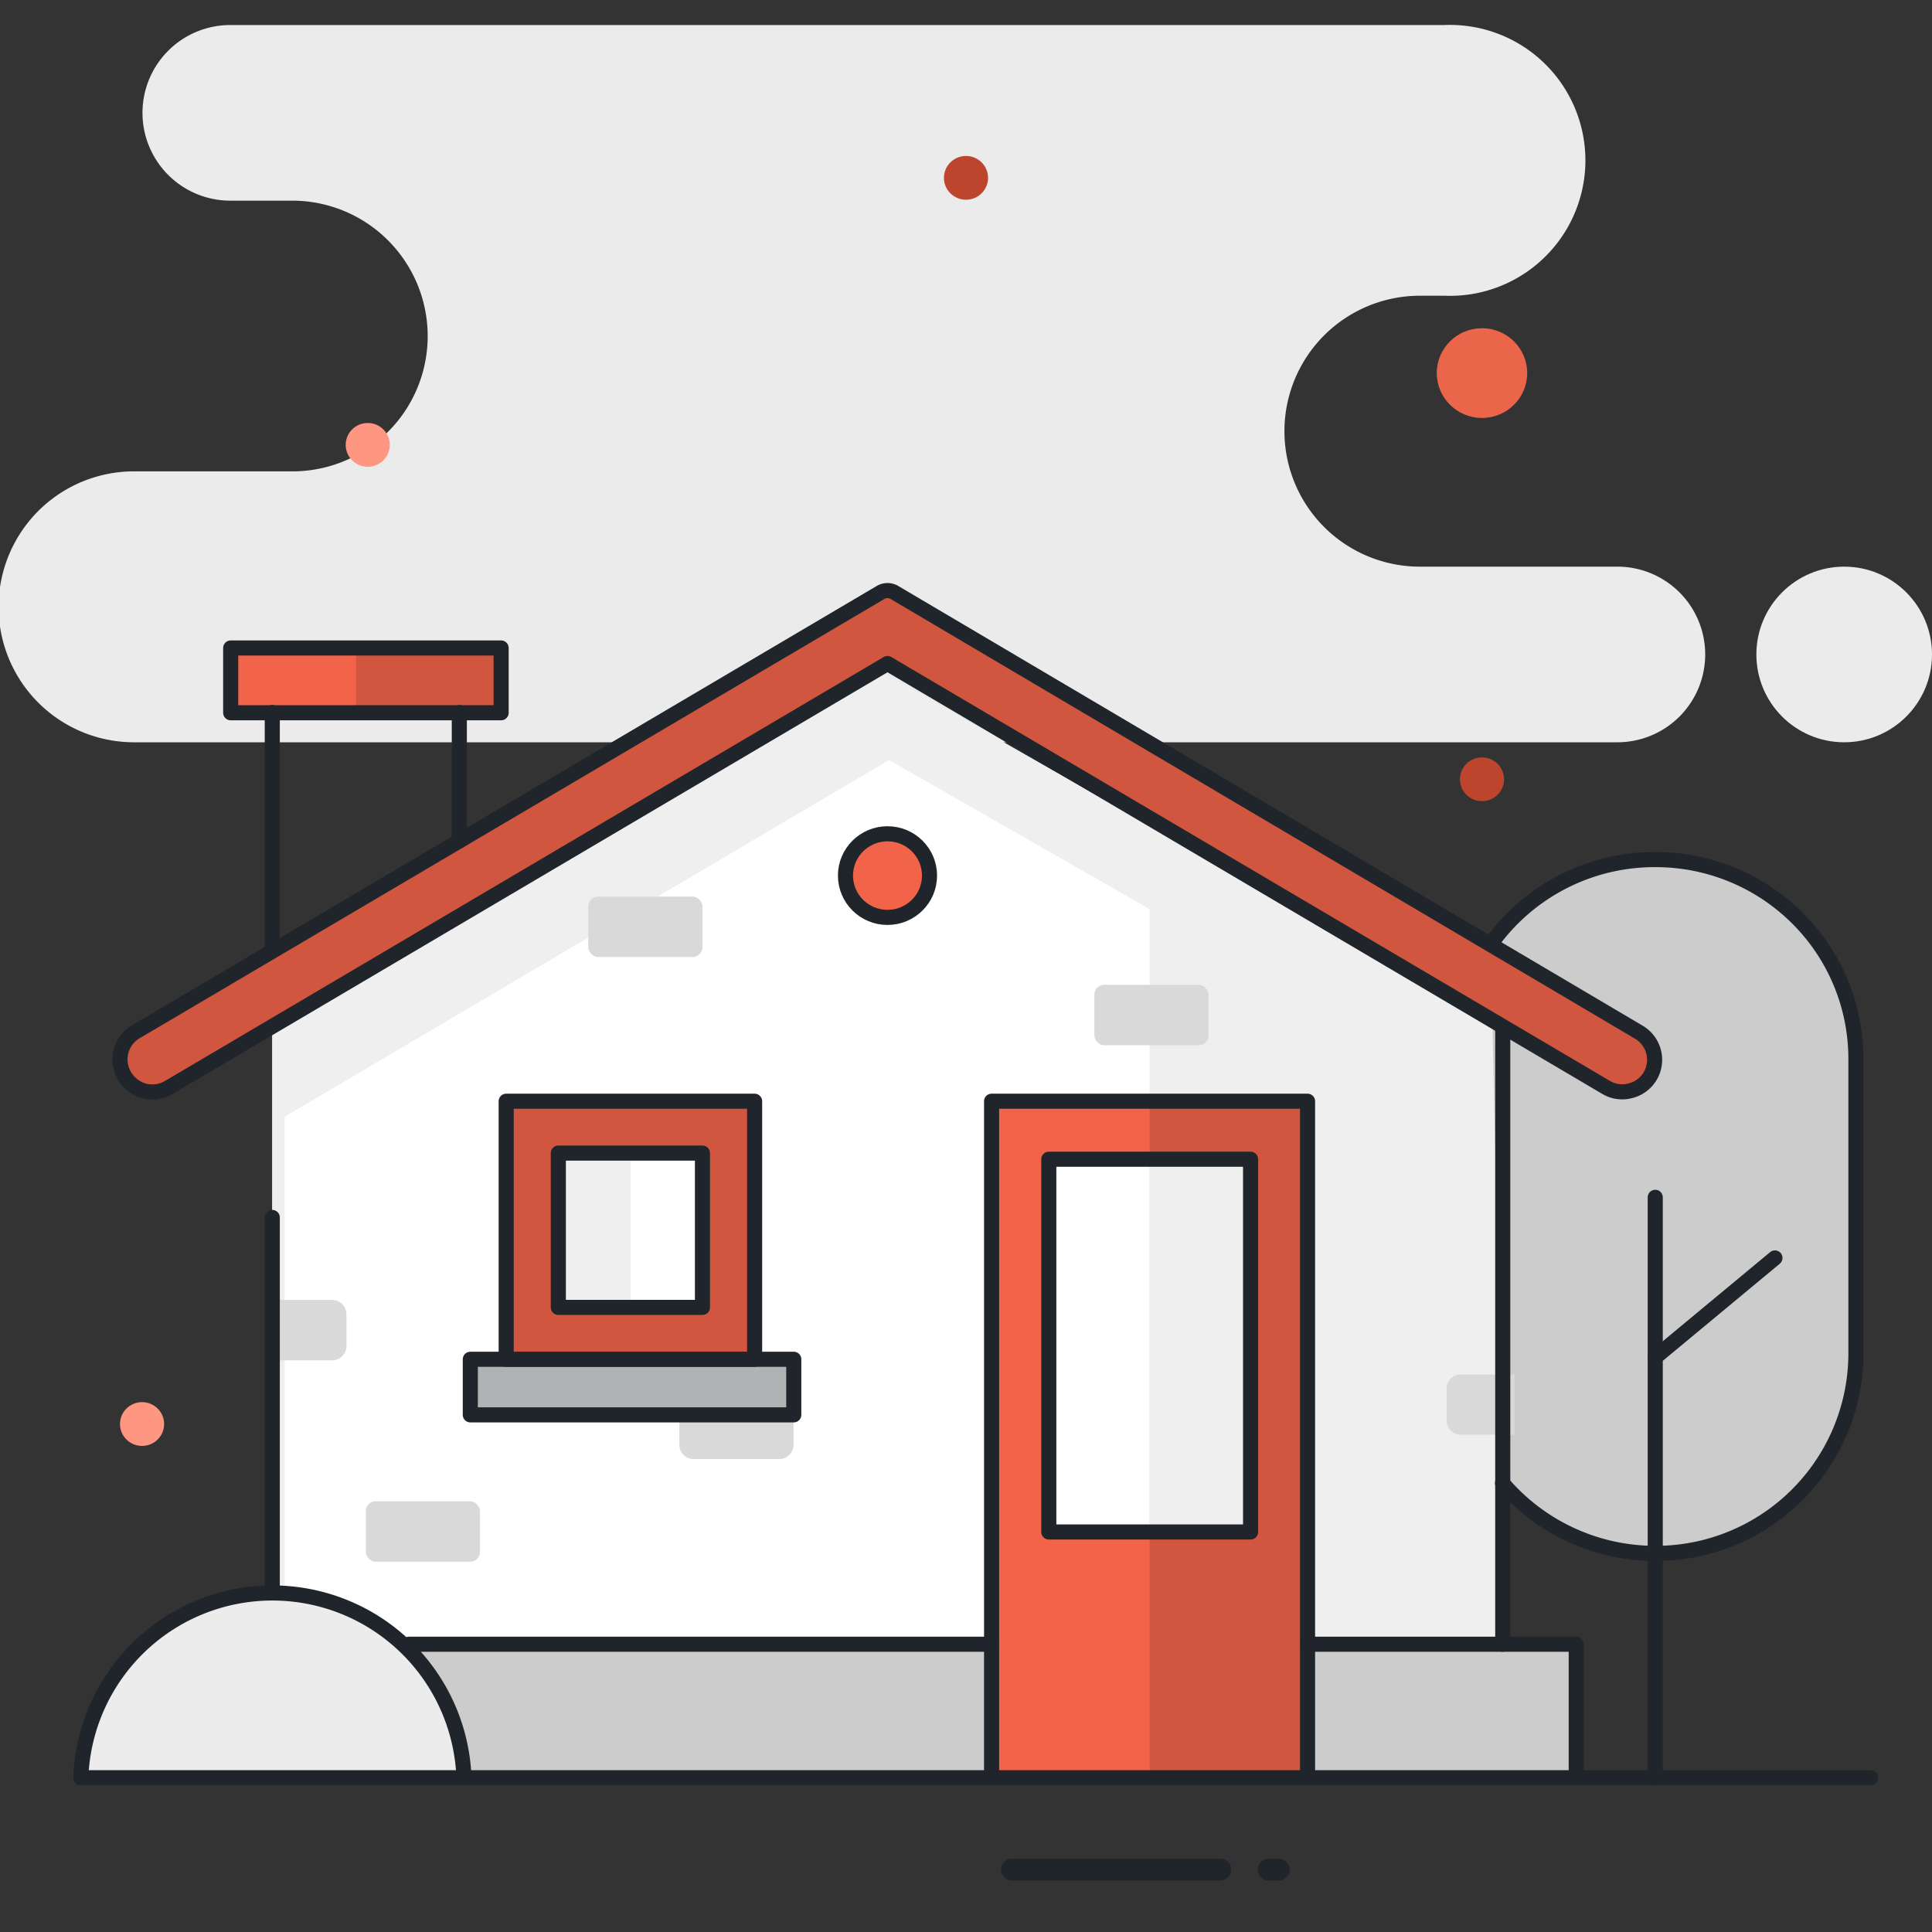 <svg id="svg" xmlns="http://www.w3.org/2000/svg" width="128" height="128" viewBox="0 0 128 128">
  <rect x="0" y="0" width="128" height="128" fill="#333333" stroke="none"/>
  <g id="background">
    <rect id="Rectangle" width="128" height="128" fill="rgba(255,255,255,0)"/>
    <path id="Path" d="M94.167,35.891h12.989a5.818,5.818,0,1,1,0,11.636H8.975a8.975,8.975,0,1,1,0-17.949H19.36a8.96,8.96,0,0,0,8.975-8.96h0a8.975,8.975,0,0,0-8.975-8.975h-4.1A5.818,5.818,0,0,1,9.44,5.825h0A5.818,5.818,0,0,1,15.258.007H95.695a8.975,8.975,0,1,1,0,17.935H94.167a8.975,8.975,0,1,0,0,17.949Z" transform="translate(0 1.651)" fill="#ebebeb"/>
    <circle id="Oval" cx="5.818" cy="5.818" r="5.818" transform="translate(116.364 37.542)" fill="#ebebeb"/>
  </g>
  <g id="border_solid" transform="translate(5 39)">
    <path id="Path-2" d="M0,23.635,40.061,0,81.522,23.722v49.59H0V36.279" transform="translate(13.039 5.38)" fill="#fff"/>
    <path id="Path-3" d="M0,23.635,40.061,0,81.522,23.722v49.59H0V36.279" transform="translate(13.039 5.38)" fill="#efefef"/>
    <path id="Path-4" d="M40.047,0,0,23.635V67.512H57.307V9.875L40.047,0Z" transform="translate(13.855 11.354)" fill="#fff"/>
    <path id="Path-5" d="M3.878,8.758H77.148V0H0L2.507,4.06l1.37,4.7Z" transform="translate(22.282 69.934)" fill="#ccc"/>
    <path id="Path-6" d="M25.381,12.2A12.7,12.7,0,0,0,0,12.2" transform="translate(0.356 66.548)" fill="#ececec"/>
    <rect id="Rectangle-2" width="16.459" height="17.096" transform="translate(28.536 33.959)" fill="#d0563f"/>
    <path id="Path-7" d="M20.934,44.732V0H0V44.732" transform="translate(60.695 33.959)" fill="#d0563f"/>
    <ellipse id="Oval-2" cx="2.784" cy="2.77" rx="2.784" ry="2.77" transform="translate(51.015 16.24)" fill="#f1644a"/>
    <path id="Path-8" d="M.787,41.311A13.34,13.34,0,0,0,10.9,45.965h0A13.26,13.26,0,0,0,24.2,32.741V13.21a13.159,13.159,0,0,0-3.891-9.35A13.3,13.3,0,0,0,10.9,0h0A13.3,13.3,0,0,0,0,5.612" transform="translate(93.759 17.951)" fill="#ccc"/>
    <path id="Path-9" d="M10.467,44.732V0H0V44.732" transform="translate(60.695 33.959)" fill="#f1644a"/>
    <rect id="Rectangle-3" width="21.43" height="3.683" transform="translate(26.159 51.055)" fill="#b0b2b3"/>
    <rect id="Rectangle-4" width="9.549" height="10.222" transform="translate(31.991 37.396)" fill="#efefef"/>
    <rect id="Rectangle-5" width="4.767" height="10.222" transform="translate(36.772 37.396)" fill="#fff"/>
    <rect id="Rectangle-6" width="13.368" height="24.694" transform="translate(64.486 37.802)" fill="#fff"/>
    <rect id="Rectangle-7" width="6.691" height="24.694" transform="translate(71.148 37.817)" fill="#efefef"/>
    <path id="Path-10" d="M3.238,32.919,50.85,4.833,98.463,32.919a2.1,2.1,0,0,0,1.618.217,2.127,2.127,0,0,0,1.3-.972h0a2.125,2.125,0,0,0-.743-2.9L51.3.12a.908.908,0,0,0-.9,0L1.036,29.236a2.125,2.125,0,0,0-.743,2.9h0A2.2,2.2,0,0,0,1.6,33.151a2.153,2.153,0,0,0,1.633-.232Z" transform="translate(2.949 0.127)" fill="#d0563f"/>
    <rect id="Rectangle-8" width="17.917" height="4.292" transform="translate(10.284 3.93)" fill="#d0563f"/>
    <rect id="Rectangle-9" width="8.31" height="4.292" transform="translate(10.284 3.93)" fill="#f1644a"/>
    <rect id="Rectangle-10" width="7.566" height="4.002" rx="0.65" transform="translate(19.235 60.465)" fill="#d9d9d9"/>
    <rect id="Rectangle-11" width="7.566" height="4.002" rx="0.65" transform="translate(33.973 20.402)" fill="#d9d9d9"/>
    <rect id="Rectangle-12" width="7.566" height="4.002" rx="0.65" transform="translate(67.503 26.246)" fill="#d9d9d9"/>
    <path id="Path-11" d="M.933,0H4.5V4H.933A.945.945,0,0,1,0,3.059V.942A.945.945,0,0,1,.948,0Z" transform="translate(90.843 52.056)" fill="#d9d9d9"/>
    <path id="Path-12" d="M0,0H3.965a.945.945,0,0,1,.948.942V3.059A.945.945,0,0,1,3.965,4H0Z" transform="translate(13.039 47.125)" fill="#d9d9d9"/>
    <path id="Path-13" d="M0,0H7.566V1.755a.945.945,0,0,1-.948.942H.948A.945.945,0,0,1,0,1.755Z" transform="translate(40.009 54.97)" fill="#d9d9d9"/>
    <ellipse id="Oval-3" cx="2.784" cy="2.77" rx="2.784" ry="2.77" transform="translate(51.015 16.24)" fill="none" stroke="#20252b" stroke-linecap="round" stroke-linejoin="round" stroke-miterlimit="10" stroke-width="1"/>
    <path id="Path-14" d="M3.238,32.919,50.85,4.833,98.463,32.919a2.1,2.1,0,0,0,1.618.217,2.127,2.127,0,0,0,1.3-.972h0a2.125,2.125,0,0,0-.743-2.9L51.3.12a.908.908,0,0,0-.9,0L1.036,29.236a2.125,2.125,0,0,0-.743,2.9h0A2.2,2.2,0,0,0,1.6,33.151a2.153,2.153,0,0,0,1.633-.232Z" transform="translate(2.949 0.127)" fill="none" stroke="#20252b" stroke-linecap="round" stroke-linejoin="round" stroke-miterlimit="10" stroke-width="1"/>
    <rect id="Rectangle-13" width="17.917" height="4.292" transform="translate(10.284 3.93)" fill="none" stroke="#20252b" stroke-linecap="round" stroke-linejoin="round" stroke-miterlimit="10" stroke-width="1"/>
    <path id="Path-15" d="M.729,12.644v24.49" transform="translate(12.31 29.015)" fill="none" stroke="#20252b" stroke-linecap="round" stroke-linejoin="round" stroke-miterlimit="10" stroke-width="1"/>
    <rect id="Rectangle-14" width="21.43" height="3.683" transform="translate(26.159 51.055)" fill="none" stroke="#20252b" stroke-linecap="round" stroke-linejoin="round" stroke-miterlimit="10" stroke-width="1"/>
    <rect id="Rectangle-15" width="16.459" height="17.096" transform="translate(28.536 33.959)" fill="none" stroke="#20252b" stroke-linecap="round" stroke-linejoin="round" stroke-miterlimit="10" stroke-width="1"/>
    <rect id="Rectangle-16" width="9.549" height="10.222" transform="translate(31.991 37.396)" fill="none" stroke="#20252b" stroke-linecap="round" stroke-linejoin="round" stroke-miterlimit="10" stroke-width="1"/>
    <path id="Path-16" d="M.729,15.805V0" transform="translate(12.31 8.208)" fill="none" stroke="#20252b" stroke-linecap="round" stroke-linejoin="round" stroke-miterlimit="10" stroke-width="1"/>
    <path id="Path-17" d="M.729,0V40.832" transform="translate(93.832 29.102)" fill="none" stroke="#20252b" stroke-linecap="round" stroke-linejoin="round" stroke-miterlimit="10" stroke-width="1"/>
    <path id="Path-18" d="M25.381,12.2A12.7,12.7,0,0,0,0,12.2" transform="translate(0.356 66.548)" fill="none" stroke="#20252b" stroke-linecap="round" stroke-linejoin="round" stroke-miterlimit="10" stroke-width="1"/>
    <path id="Path-19" d="M7.931,0,0,6.583V34.438" transform="translate(104.664 44.341)" fill="none" stroke="#20252b" stroke-linecap="round" stroke-linejoin="round" stroke-miterlimit="10" stroke-width="1"/>
    <path id="Path-20" d="M.729,0V10.6" transform="translate(103.935 40.325)" fill="none" stroke="#20252b" stroke-linecap="round" stroke-linejoin="round" stroke-miterlimit="10" stroke-width="1"/>
    <path id="Path-21" d="M20.934,44.732V0H0V44.732" transform="translate(60.695 33.959)" fill="none" stroke="#20252b" stroke-linecap="round" stroke-linejoin="round" stroke-miterlimit="10" stroke-width="1"/>
    <path id="Path-22" d="M14.52,1.45H.729A.725.725,0,1,1,.729,0H14.52a.727.727,0,0,1,.729.725.756.756,0,0,1-.729.725Z" transform="translate(61.322 84.144)" fill="#20252b"/>
    <path id="Path-23" d="M1.4,1.45H.729A.756.756,0,0,1,0,.725.727.727,0,0,1,.729,0H1.4a.725.725,0,1,1,0,1.45Z" transform="translate(78.321 84.144)" fill="#20252b"/>
    <rect id="Rectangle-17" width="13.368" height="24.694" transform="translate(64.486 37.802)" fill="none" stroke="#20252b" stroke-linecap="round" stroke-linejoin="round" stroke-miterlimit="10" stroke-width="1"/>
    <path id="Path-24" d="M38.6.725H0" transform="translate(22.092 69.209)" fill="none" stroke="#20252b" stroke-linecap="round" stroke-linejoin="round" stroke-miterlimit="10" stroke-width="1"/>
    <path id="Path-25" d="M17.8,8.845V0H0" transform="translate(81.63 69.934)" fill="none" stroke="#20252b" stroke-linecap="round" stroke-linejoin="round" stroke-miterlimit="10" stroke-width="1"/>
    <path id="Path-26" d="M.787,41.311A13.34,13.34,0,0,0,10.9,45.965h0A13.26,13.26,0,0,0,24.2,32.741V13.21a13.159,13.159,0,0,0-3.891-9.35A13.3,13.3,0,0,0,10.9,0h0A13.3,13.3,0,0,0,0,5.612" transform="translate(93.759 17.951)" fill="none" stroke="#20252b" stroke-linecap="round" stroke-linejoin="round" stroke-miterlimit="10" stroke-width="1"/>
    <path id="Path-27" d="M.729,8.5V0" transform="translate(24.702 8.208)" fill="none" stroke="#20252b" stroke-linecap="round" stroke-linejoin="round" stroke-miterlimit="10" stroke-width="1"/>
    <path id="Path-28" d="M0,.725H118.58" transform="translate(0.356 78.054)" fill="none" stroke="#20252b" stroke-linecap="round" stroke-linejoin="round" stroke-miterlimit="10" stroke-width="1"/>
  </g>
  <g id="sparks" transform="translate(7 10)">
    <ellipse id="Oval-4" cx="1.462" cy="1.45" rx="1.462" ry="1.45" transform="translate(15.902 18.024)" fill="#ff9682"/>
    <ellipse id="Oval-5" cx="1.462" cy="1.45" rx="1.462" ry="1.45" transform="translate(89.724 40.18)" fill="#bd452e"/>
    <ellipse id="Oval-6" cx="1.462" cy="1.45" rx="1.462" ry="1.45" transform="translate(55.538 0.333)" fill="#bd452e"/>
    <ellipse id="Oval-7" cx="1.462" cy="1.45" rx="1.462" ry="1.45" transform="translate(0.95 82.896)" fill="#ff9682"/>
    <ellipse id="Oval-8" cx="2.996" cy="2.973" rx="2.996" ry="2.973" transform="translate(88.189 11.745)" fill="#eb654a"/>
  </g>
</svg>
